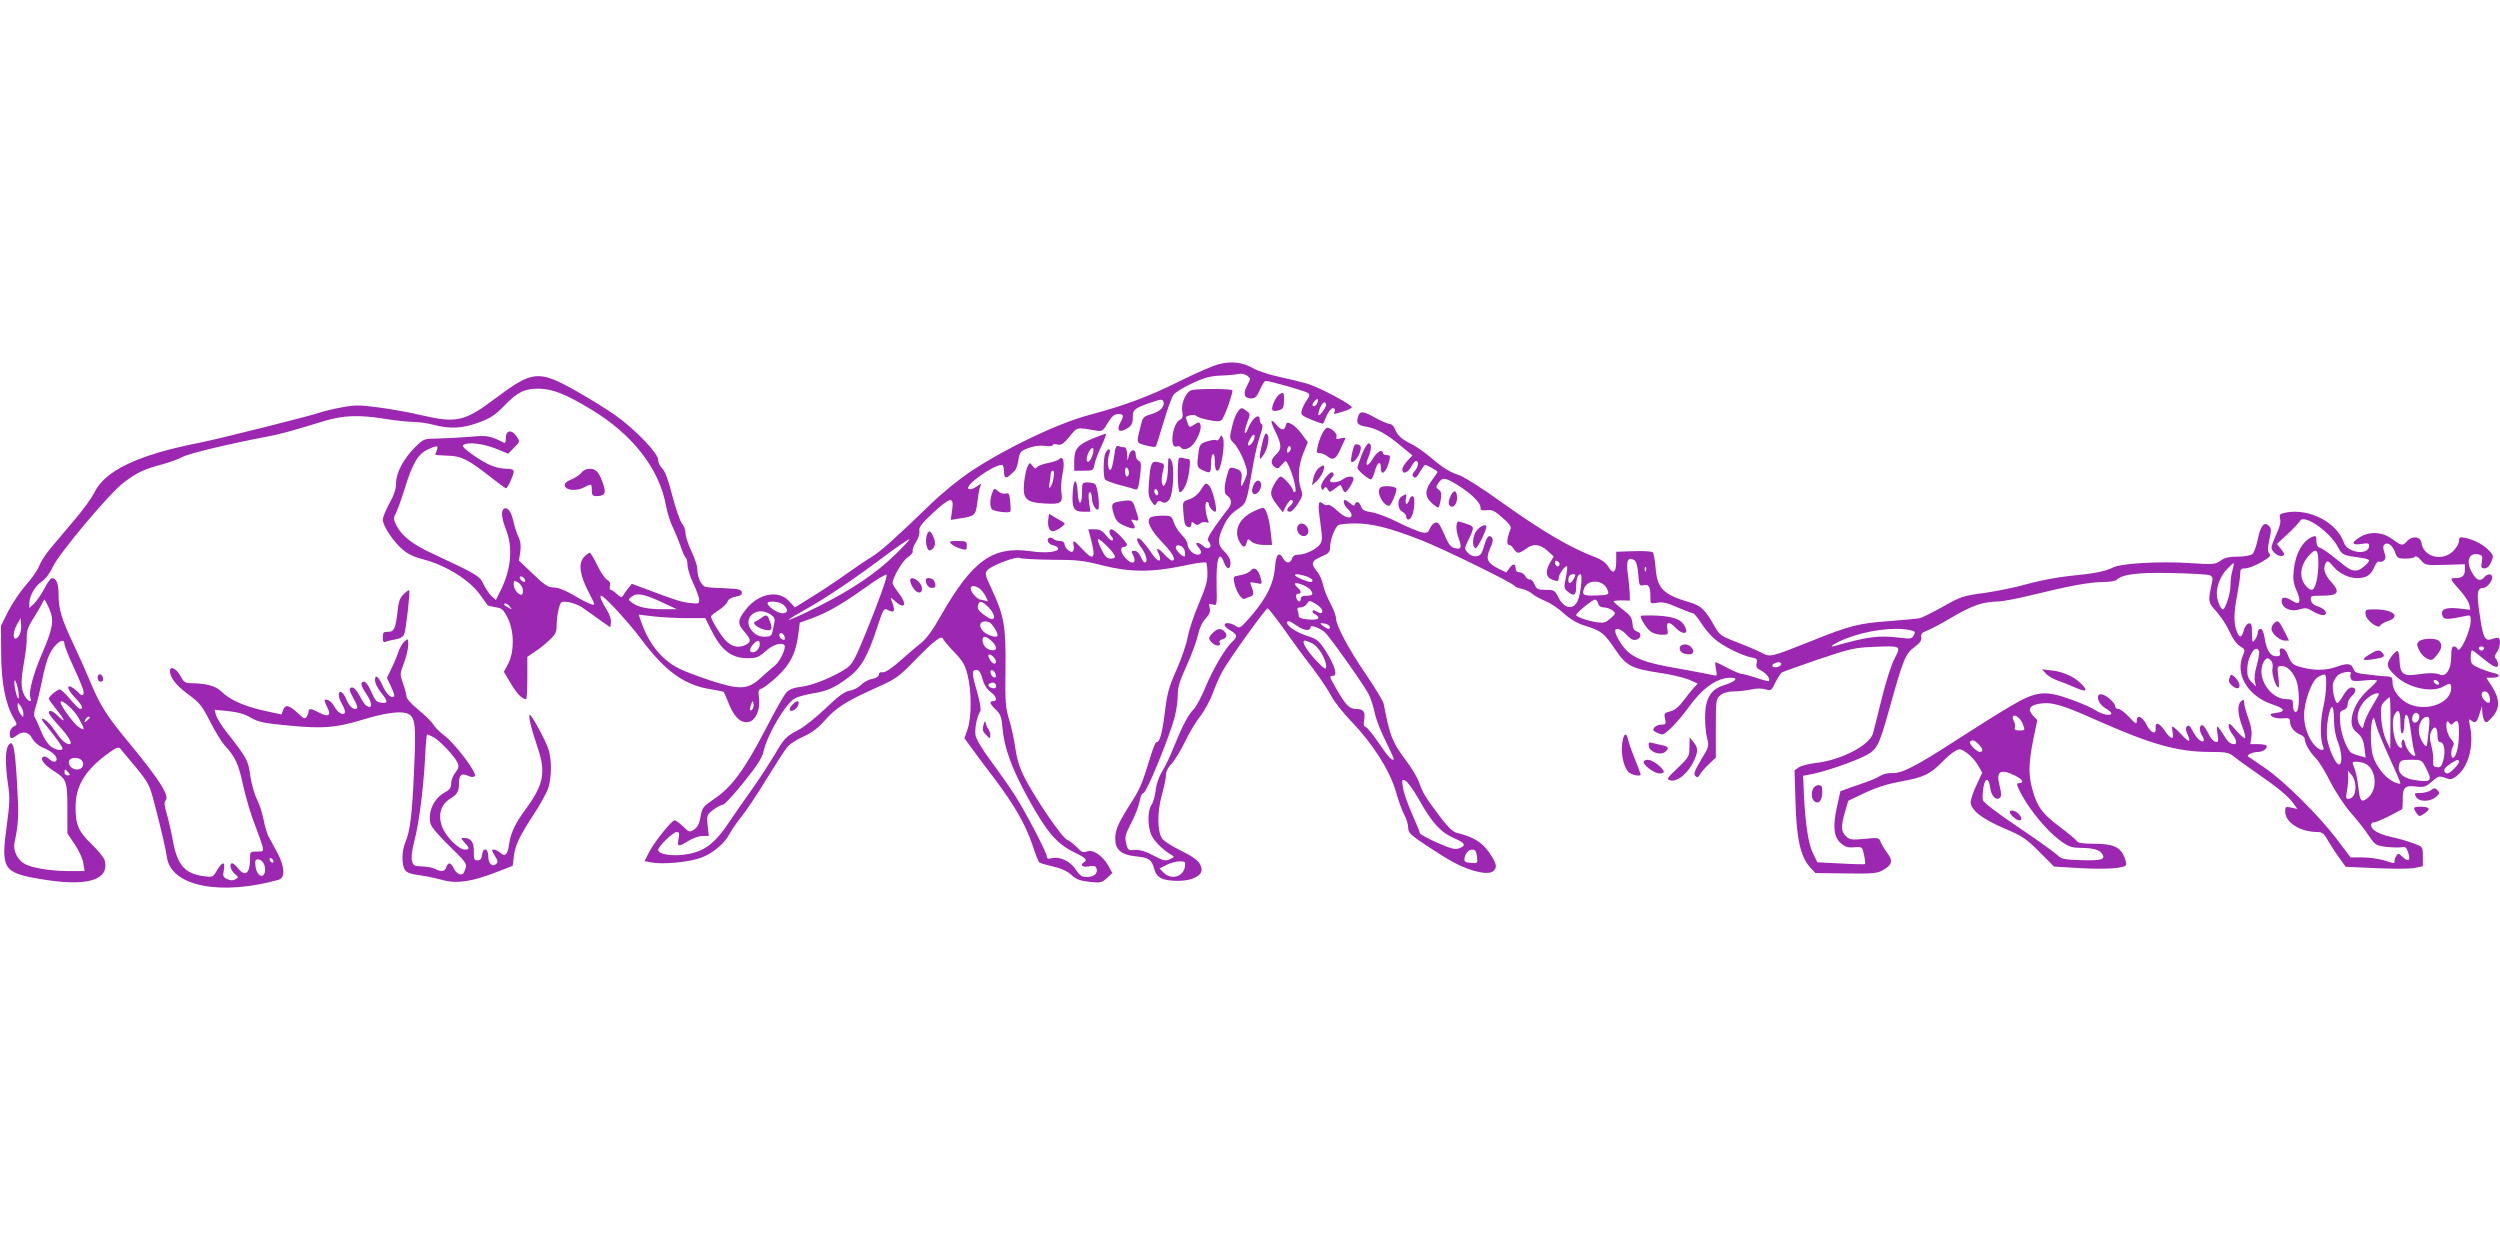 <?xml version="1.0" standalone="no"?>
<!DOCTYPE svg PUBLIC "-//W3C//DTD SVG 20010904//EN"
 "http://www.w3.org/TR/2001/REC-SVG-20010904/DTD/svg10.dtd">
<svg version="1.0" xmlns="http://www.w3.org/2000/svg"
 width="1280pt" height="640pt" viewBox="0 0 1280 640"
 preserveAspectRatio="xMidYMid meet">
<g transform="translate(0,640) scale(0.1,-0.1)"
fill="#9c27b0" stroke="none">
<path d="M6242 4536 c-29 -7 -121 -47 -205 -89 -154 -77 -284 -125 -458 -171
-162 -43 -425 -168 -609 -290 -61 -41 -149 -112 -210 -172 -165 -160 -252
-238 -295 -264 -22 -13 -83 -54 -135 -91 -52 -37 -132 -90 -178 -118 l-82 -51
-28 30 c-54 62 -157 43 -223 -40 -43 -55 -44 -73 -9 -113 35 -40 37 -53 11
-67 -39 -21 -77 -12 -110 25 -27 31 -71 105 -71 119 0 3 18 18 40 32 22 14 42
34 45 44 3 11 20 21 41 25 26 4 34 11 32 23 -3 14 -17 17 -83 20 -44 1 -90 4
-102 7 -22 5 -43 50 -43 94 0 14 -14 55 -30 89 -17 35 -30 76 -30 92 0 15 -8
38 -19 51 -10 13 -32 77 -49 142 -20 79 -37 125 -51 138 -12 11 -21 31 -21 44
0 34 -115 154 -217 227 -43 31 -137 89 -208 129 -189 105 -218 102 -409 -41
-158 -119 -199 -128 -382 -85 -58 14 -155 31 -216 39 -98 13 -121 13 -190 0
-44 -8 -91 -20 -106 -25 -42 -16 -517 -135 -612 -154 -323 -63 -494 -144 -548
-259 -12 -24 -56 -86 -99 -136 -43 -51 -98 -117 -123 -146 -25 -29 -52 -71
-59 -91 -8 -21 -38 -65 -68 -98 -29 -33 -70 -94 -91 -135 l-37 -74 1 -141 c0
-149 22 -260 64 -332 19 -32 19 -33 0 -43 -12 -6 -20 -21 -20 -35 0 -29 8 -31
36 -10 32 24 62 18 79 -16 10 -18 31 -37 53 -46 44 -18 72 -41 72 -60 0 -18
-20 -17 -41 3 -10 9 -23 13 -28 9 -18 -10 4 -40 52 -71 68 -43 72 -52 72 -195
l0 -126 39 -58 c21 -32 41 -75 43 -97 l6 -38 -80 0 c-90 0 -185 15 -225 36
-37 19 -62 68 -54 108 22 105 23 144 13 311 -11 184 -20 222 -44 189 -16 -22
-17 -99 -2 -200 10 -65 9 -99 -6 -208 -31 -225 -19 -244 168 -276 241 -42 359
-8 333 95 -4 14 -33 50 -66 82 -68 65 -84 101 -83 193 0 102 46 181 152 262
51 38 67 46 76 36 6 -7 43 -51 81 -97 66 -81 70 -90 96 -190 35 -134 56 -226
63 -272 22 -147 275 -197 573 -113 33 10 30 68 -9 140 -18 33 -38 71 -46 85
-7 15 -18 53 -24 85 -6 31 -21 78 -34 103 -13 25 -28 80 -34 121 -10 78 -16
88 -128 231 -23 30 -44 66 -48 80 l-6 25 71 -7 c48 -5 86 -16 115 -34 38 -22
67 -28 195 -40 173 -17 241 -11 376 30 110 34 190 45 226 33 45 -16 49 -49 38
-293 -10 -228 -20 -310 -45 -369 -19 -45 -19 -116 -1 -141 9 -13 32 -21 72
-26 33 -4 85 -15 117 -24 73 -21 151 -10 277 39 l85 33 6 49 c7 57 28 102 104
218 31 47 62 104 71 128 19 54 20 151 1 205 -15 45 -85 173 -94 173 -10 0 7
-73 39 -165 44 -131 32 -192 -62 -320 -51 -69 -76 -122 -83 -174 -7 -56 -20
-70 -45 -48 -18 16 -42 23 -42 12 0 -3 7 -17 16 -31 12 -18 14 -28 6 -36 -20
-20 -42 -1 -42 37 0 43 -27 49 -32 8 -2 -20 -9 -28 -23 -28 -17 0 -20 6 -19
45 1 48 -14 69 -50 70 -18 0 -18 -1 2 -23 27 -29 28 -37 2 -37 -31 0 -97 66
-116 116 -23 60 -8 114 40 144 37 22 46 38 46 78 0 44 12 55 44 41 18 -9 30
-9 37 -2 14 14 -102 167 -157 208 -22 16 -48 42 -56 56 -9 15 -43 48 -76 75
-36 29 -61 57 -61 69 -1 11 -8 41 -18 67 -16 45 -16 48 5 103 12 31 22 73 22
92 0 35 0 36 -20 18 -10 -9 -24 -34 -31 -54 -6 -20 -22 -58 -35 -84 l-23 -48
21 -44 c12 -25 19 -47 16 -50 -13 -13 -39 10 -57 50 -23 52 -41 66 -41 32 0
-13 13 -41 30 -62 37 -46 38 -57 4 -53 -28 3 -32 8 -60 71 -9 20 -23 37 -30
37 -21 0 -17 -21 11 -62 34 -50 33 -83 -1 -60 -6 4 -21 26 -33 50 -12 23 -28
42 -36 42 -21 0 -19 -14 7 -60 13 -21 20 -42 16 -46 -13 -13 -37 5 -52 39 -8
19 -19 38 -25 41 -21 14 -22 -21 -1 -57 12 -20 19 -41 15 -47 -9 -15 -38 3
-54 34 -13 24 -39 41 -48 32 -3 -2 3 -19 12 -36 22 -43 8 -54 -38 -30 -43 23
-57 25 -57 8 0 -7 -5 -20 -10 -28 -8 -12 -15 -10 -42 16 -47 44 -67 49 -78 20
l-9 -24 -88 19 c-100 22 -175 55 -218 97 -30 30 -77 43 -156 44 -30 0 -38 5
-55 37 -20 38 -54 54 -54 26 0 -34 32 -75 95 -121 58 -43 70 -58 111 -139 25
-49 58 -103 73 -120 56 -60 72 -95 96 -207 14 -62 40 -151 59 -198 18 -47 36
-97 40 -112 6 -27 5 -28 -29 -28 -34 0 -35 -1 -35 -39 0 -74 -25 -93 -62 -46
-11 14 -24 25 -29 25 -17 0 -9 -36 13 -54 20 -17 20 -19 3 -28 -11 -7 -25 -7
-42 1 -21 10 -23 15 -17 46 8 46 -8 45 -35 -1 -21 -36 -23 -36 -68 -30 -97 13
-135 56 -158 182 -8 44 -22 105 -31 137 -13 42 -14 61 -6 69 22 22 -34 109
-182 288 -117 141 -153 197 -202 315 -23 55 -62 143 -87 195 -62 131 -77 181
-77 253 0 60 -11 87 -35 87 -5 0 -23 -24 -38 -54 -16 -29 -39 -64 -53 -77
l-24 -22 0 22 c0 39 28 89 62 112 20 13 43 43 59 78 34 71 291 377 362 430 69
52 101 67 192 92 42 11 91 29 108 39 30 17 241 68 432 104 77 15 110 24 294
80 99 30 181 33 316 11 50 -8 113 -15 140 -15 28 0 75 -7 105 -15 83 -22 149
-19 232 12 59 22 84 38 128 84 70 72 104 89 177 89 71 -1 134 -25 266 -104
214 -128 353 -305 387 -496 7 -36 22 -85 35 -110 12 -25 30 -69 40 -97 9 -29
21 -55 26 -58 5 -4 9 -21 9 -38 0 -18 14 -61 30 -95 17 -35 30 -73 30 -84 0
-19 -4 -20 -48 -15 -47 5 -70 13 -227 72 l-70 26 -18 -22 c-10 -12 -22 -29
-26 -37 -7 -13 -12 -12 -32 6 -12 12 -27 22 -32 22 -5 0 -7 9 -4 20 3 14 -1
24 -14 31 -11 6 -34 39 -51 75 -17 35 -34 64 -39 64 -4 0 -18 -10 -29 -22 -30
-32 -22 -92 24 -180 34 -66 35 -69 14 -62 -13 3 -53 24 -90 46 -44 26 -80 40
-102 40 -29 0 -46 11 -107 69 l-72 69 7 45 c4 32 1 55 -9 75 -8 16 -20 51 -26
79 -11 51 -30 78 -49 66 -16 -10 -12 -49 11 -107 36 -91 26 -206 -28 -311
l-24 -49 -23 21 c-13 12 -31 40 -41 61 -19 41 -34 50 -255 153 -106 48 -162
92 -190 146 -16 32 -16 40 -4 61 7 14 28 70 45 125 41 134 70 182 122 205 46
21 53 20 43 -7 -4 -10 -7 -19 -7 -21 1 -2 29 -4 63 -5 71 -2 103 -18 223 -112
38 -30 72 -55 76 -55 8 0 39 68 39 85 0 10 -11 15 -33 15 -54 0 -98 18 -170
67 -46 32 -64 49 -55 55 25 16 99 7 164 -18 l66 -27 30 31 c30 30 31 31 14 56
-24 38 -56 35 -56 -5 0 -17 -3 -29 -7 -27 -73 37 -89 40 -173 32 -47 -4 -120
-8 -163 -9 -77 -1 -77 -1 -121 -44 -59 -58 -99 -133 -98 -185 0 -28 -10 -60
-34 -103 -19 -34 -34 -71 -34 -84 0 -31 54 -113 102 -153 26 -23 61 -39 105
-50 116 -30 239 -106 293 -184 19 -26 35 -49 37 -51 1 -2 20 -7 40 -10 33 -5
41 -12 63 -56 33 -68 34 -171 2 -233 l-22 -42 36 -60 c30 -52 58 -80 78 -80 3
0 6 49 6 109 l0 108 38 26 c21 13 55 40 75 60 32 29 37 41 37 78 0 24 5 61 11
83 10 38 11 38 51 33 21 -3 56 -17 76 -32 20 -14 60 -42 87 -62 l50 -35 3 25
c2 14 -7 43 -21 64 -28 45 -39 73 -29 73 15 0 140 -136 203 -220 124 -167 223
-238 358 -259 35 -6 65 -12 66 -13 2 -2 14 -30 27 -62 28 -70 64 -102 103 -92
35 9 59 65 51 123 -5 36 -3 43 15 48 10 4 46 31 78 61 67 62 96 120 108 214
l8 62 61 22 c81 30 150 69 278 160 58 42 106 70 106 63 0 -21 -42 -139 -109
-302 -50 -123 -66 -154 -93 -174 -60 -42 -174 -90 -234 -97 -42 -5 -64 -14
-78 -30 -12 -12 -60 -98 -108 -191 -108 -206 -171 -292 -258 -351 -61 -42 -65
-47 -73 -93 -6 -36 -15 -54 -33 -66 -24 -15 -26 -15 -57 16 -18 17 -37 31 -43
31 -15 0 -103 -110 -130 -162 l-24 -47 36 -7 c60 -11 195 2 255 25 61 23 119
73 146 124 9 18 35 55 58 84 23 28 82 116 130 195 48 78 97 154 109 167 12 13
48 36 82 51 42 19 74 44 105 79 56 65 110 100 257 166 110 49 122 58 202 140
103 106 142 135 148 114 3 -7 29 -38 58 -68 43 -45 55 -64 68 -117 21 -82 21
-217 0 -277 l-16 -47 38 -52 c21 -29 73 -99 116 -155 103 -137 160 -237 194
-339 15 -47 31 -87 36 -90 5 -4 37 -13 71 -21 41 -9 72 -24 92 -42 24 -23 43
-30 92 -36 58 -6 64 -5 90 19 l28 26 -19 35 c-29 53 -79 87 -109 76 -21 -8
-29 -5 -53 21 -16 16 -39 34 -51 39 -26 10 -166 216 -219 321 -23 45 -38 94
-45 145 -6 43 -20 110 -32 148 -19 62 -21 91 -19 258 3 218 -7 274 -68 405
-37 79 -39 86 -24 103 22 25 150 73 166 62 7 -4 81 -8 163 -9 131 0 164 -4
260 -29 139 -35 251 -36 413 -2 62 14 115 21 118 16 3 -5 6 -30 6 -57 1 -36
-10 -73 -44 -153 -25 -58 -50 -134 -57 -170 -6 -36 -32 -112 -57 -168 -39 -87
-48 -120 -60 -218 -14 -111 -26 -153 -43 -153 -5 0 -18 -33 -30 -72 -45 -146
-52 -164 -106 -248 -62 -99 -75 -129 -75 -174 0 -56 30 -82 101 -90 73 -7 85
-16 99 -66 12 -45 44 -60 124 -60 69 0 122 27 118 60 -4 35 -26 55 -108 96
-40 19 -80 45 -90 56 -29 31 -31 137 -5 229 12 42 21 88 21 103 0 16 11 38 27
54 15 15 46 65 69 112 22 47 59 108 81 135 21 28 49 79 62 115 13 36 36 88 51
115 38 67 220 320 230 320 5 0 42 -48 84 -106 41 -59 107 -149 147 -200 39
-52 82 -116 96 -144 14 -27 60 -86 103 -130 107 -111 194 -247 226 -355 13
-47 33 -102 44 -122 11 -20 20 -50 20 -66 0 -26 12 -37 98 -94 114 -76 167
-104 231 -124 57 -17 93 -18 109 -2 19 19 14 38 -24 94 -36 52 -82 80 -166
100 -18 4 -45 30 -81 77 -81 108 -93 128 -110 178 -9 26 -39 77 -68 115 -71
95 -82 122 -115 292 -3 13 -43 80 -91 150 -90 132 -153 251 -153 288 0 12 -13
46 -29 76 -16 30 -33 72 -37 94 -4 21 -17 52 -30 67 -34 41 -30 55 21 77 39
17 45 23 45 50 0 35 25 101 43 112 7 4 45 8 86 8 86 0 174 -22 336 -85 111
-43 470 -219 480 -235 3 -5 20 -12 38 -15 17 -4 41 -15 52 -25 11 -10 40 -26
65 -36 25 -10 68 -38 96 -64 36 -32 70 -52 110 -64 83 -26 97 -37 153 -120 59
-87 83 -99 235 -122 55 -8 120 -24 144 -34 l44 -20 -20 -22 c-12 -13 -36 -43
-54 -67 -22 -30 -44 -48 -66 -53 -31 -8 -33 -11 -27 -38 6 -27 4 -30 -18 -30
-13 0 -30 -6 -36 -14 -10 -12 -8 -17 8 -25 11 -6 26 -11 33 -11 17 0 82 68
131 135 74 103 147 155 219 155 43 0 24 -20 -40 -40 -65 -21 -92 -69 -92 -165
0 -38 5 -87 11 -108 10 -36 8 -43 -32 -108 -33 -56 -39 -73 -29 -82 9 -9 15
-8 24 8 6 11 27 35 46 53 l35 33 0 150 c0 146 1 151 24 170 15 12 39 19 70 19
25 0 64 5 87 10 25 6 54 6 72 1 30 -9 32 -7 52 35 12 24 27 47 33 51 7 4 91
34 187 67 161 54 184 60 282 64 143 6 143 6 108 -60 -16 -30 -44 -117 -65
-203 -20 -82 -41 -164 -46 -182 -19 -60 -164 -135 -290 -149 -35 -4 -75 -14
-88 -22 l-23 -16 5 -165 c5 -186 26 -278 75 -332 l27 -29 155 -2 c131 -2 160
0 187 15 50 27 57 48 27 88 -14 19 -30 45 -35 58 -9 23 -12 23 -83 16 -67 -6
-76 -5 -95 14 -25 25 -26 47 -5 123 l17 58 86 41 c60 28 117 46 189 59 111 20
146 37 207 100 22 23 52 48 66 55 23 13 29 11 61 -11 19 -14 44 -42 56 -63
l21 -37 -29 -63 c-17 -35 -30 -74 -30 -88 0 -40 57 -85 171 -134 93 -39 112
-52 180 -120 l76 -76 135 -8 c132 -7 223 -1 233 16 3 4 -1 24 -9 43 -21 50
-59 66 -155 66 -57 0 -82 4 -88 14 -4 7 -45 41 -90 75 -88 66 -115 103 -139
196 -19 70 -17 131 6 247 l21 101 -22 23 c-28 30 -19 51 26 60 66 12 118 -2
294 -81 289 -128 420 -165 591 -165 78 0 92 -3 117 -23 15 -13 66 -49 113 -82
112 -77 166 -122 192 -158 l21 -29 -32 7 c-28 6 -31 5 -31 -19 0 -57 75 -105
165 -106 25 0 34 -8 54 -43 13 -23 39 -63 57 -88 l34 -47 156 -7 c86 -4 174
-4 197 1 l42 9 0 50 c0 49 0 49 -45 66 -25 10 -76 25 -114 33 -70 16 -106 37
-106 63 0 7 7 13 16 13 13 0 65 24 143 67 2 1 3 21 3 44 -1 67 10 79 66 72 44
-5 52 -2 84 26 32 28 37 29 66 19 27 -11 35 -10 59 8 61 46 91 154 69 258 -7
36 -6 38 8 26 20 -16 28 -9 42 38 l12 37 1 -30 c1 -16 6 -37 11 -45 9 -13 15
-10 40 18 40 44 40 92 0 155 l-30 47 30 0 c40 0 46 16 9 24 -17 3 -51 15 -75
25 -40 18 -44 23 -44 55 0 20 3 36 7 36 4 0 27 -17 52 -38 58 -48 81 -58 81
-34 0 10 -5 23 -11 29 -8 8 -7 17 5 34 16 23 21 60 10 72 -3 3 -18 1 -32 -4
-39 -15 -49 3 -66 125 -17 110 -13 136 19 136 17 0 45 33 45 53 0 21 -23 22
-40 2 -19 -23 -39 -18 -60 18 -36 58 -22 108 27 99 22 -4 25 -8 20 -38 -5 -29
-3 -34 14 -34 13 0 25 11 34 33 13 30 12 34 -12 59 -29 30 -76 55 -122 64 -27
6 -31 4 -31 -16 0 -12 -13 -35 -29 -51 -56 -56 -153 -31 -163 41 -4 33 -46 39
-73 10 -24 -26 -27 -26 -77 10 -50 37 -115 41 -165 10 -46 -28 -43 -43 7 -35
32 5 40 4 40 -9 0 -51 -111 -38 -129 15 -36 104 -176 177 -296 155 -33 -7 -36
-10 -31 -32 5 -17 -2 -43 -19 -79 -14 -30 -25 -60 -25 -68 0 -21 37 -50 55
-43 15 5 14 9 -5 33 l-22 28 55 51 c29 27 58 58 63 67 21 37 153 -55 195 -135
20 -39 27 -42 112 -53 26 -3 47 -10 47 -14 0 -12 -43 -49 -60 -51 -30 -4 -39
1 -105 55 -37 30 -75 57 -86 60 -13 4 -19 15 -19 35 0 24 -3 28 -17 23 -51
-18 -90 -85 -99 -171 -5 -47 -2 -68 15 -107 25 -57 16 -77 -23 -51 -36 23 -58
21 -54 -6 5 -34 50 -52 92 -38 29 9 39 8 68 -10 40 -24 71 -26 66 -4 -2 9 -19
22 -38 28 -24 8 -36 18 -38 34 -3 21 0 22 56 22 84 0 96 17 48 70 -36 40 -44
72 -27 99 8 12 15 8 37 -19 32 -37 79 -60 124 -60 44 0 70 16 86 56 8 19 19
32 25 29 5 -4 16 -2 24 5 10 9 11 18 3 41 -7 20 -7 34 -1 40 16 16 42 -1 55
-37 11 -31 15 -34 54 -34 24 0 46 4 49 10 3 5 17 -2 30 -18 23 -26 25 -27 124
-24 l101 3 0 -30 c0 -29 -14 -41 -51 -41 -27 0 -25 -6 25 -61 24 -27 46 -60
49 -75 l5 -26 -62 7 c-68 7 -93 -6 -80 -40 7 -18 28 -18 112 0 30 7 32 6 32
-22 0 -54 -57 -176 -68 -145 -2 7 -10 12 -18 12 -10 0 -14 -14 -14 -55 0 -62
-27 -103 -58 -89 -21 10 -63 9 -122 0 -63 -10 -83 6 -84 69 -1 27 -5 50 -11
52 -5 1 -20 -13 -33 -31 -26 -39 -23 -53 25 -98 63 -60 184 -87 243 -53 34 20
40 19 40 -8 0 -75 -121 -122 -213 -83 -46 19 -87 70 -87 109 0 28 -4 32 -27
34 -16 0 -59 4 -96 9 -59 6 -70 10 -78 30 -10 28 -30 30 -89 9 -52 -18 -109
-19 -174 -2 -49 13 -54 17 -75 70 -12 32 -46 38 -38 7 4 -16 0 -20 -19 -20
-30 0 -50 32 -59 93 -5 30 -12 47 -21 47 -8 0 -14 -8 -14 -18 0 -10 -7 -27
-15 -38 -13 -17 -14 -15 -15 34 0 45 -3 53 -17 50 -9 -2 -21 -18 -25 -36 -11
-40 -23 -41 -37 -1 -15 43 -14 92 4 186 8 43 15 90 15 106 0 23 4 27 26 27 15
0 51 14 81 31 44 26 52 33 42 45 -9 11 -9 27 0 71 11 48 11 57 -3 71 -24 24
-43 -1 -57 -73 -7 -33 -19 -66 -27 -72 -9 -7 -42 -13 -75 -13 -44 0 -66 -5
-88 -21 -28 -19 -36 -20 -157 -12 -149 10 -351 -1 -392 -22 -39 -20 -98 -32
-225 -44 -61 -6 -157 -25 -215 -41 -58 -17 -157 -37 -220 -46 -108 -14 -120
-18 -210 -69 -52 -29 -106 -56 -120 -60 -14 -3 -83 -9 -155 -15 -156 -11 -202
-22 -393 -99 -222 -88 -216 -87 -265 -62 -23 12 -80 36 -127 54 -78 30 -87 37
-110 78 -49 87 -70 108 -129 125 -134 39 -166 71 -174 173 -3 41 -10 78 -15
83 -5 5 -49 8 -98 6 l-89 -3 0 -49 c0 -58 -16 -69 -41 -27 -11 19 -34 36 -63
47 -130 48 -277 135 -495 291 -87 63 -179 121 -205 130 -51 17 -82 36 -156 99
-27 23 -70 52 -95 64 -48 24 -65 41 -80 78 -5 12 -17 22 -26 22 -10 0 -41 14
-71 30 -60 34 -78 37 -87 14 -15 -38 -7 -51 35 -58 56 -9 106 -36 179 -97 l62
-51 -26 -27 c-14 -15 -26 -35 -26 -44 0 -28 28 -19 45 13 9 17 20 30 25 30 16
0 12 -32 -7 -52 -12 -14 -14 -21 -5 -30 8 -8 17 -1 32 26 12 20 24 36 26 36
10 0 64 -31 64 -36 0 -3 -11 -20 -25 -38 -40 -53 -42 -86 -6 -120 17 -16 33
-27 36 -24 3 3 9 22 12 42 4 28 2 40 -11 49 -15 11 -15 14 -1 35 21 29 33 28
96 -10 69 -43 119 -91 119 -115 0 -16 6 -18 33 -15 27 3 41 -4 80 -39 34 -29
46 -46 41 -58 -18 -43 -22 -81 -8 -81 7 0 18 -9 24 -20 6 -11 17 -20 24 -20 7
0 25 9 39 20 35 28 71 25 109 -9 l33 -30 -17 -29 c-28 -47 -24 -78 12 -91 26
-9 30 -8 30 8 0 20 35 69 43 61 3 -3 0 -29 -6 -59 -11 -50 -10 -54 12 -72 29
-24 41 -17 41 26 0 40 8 65 22 65 12 0 1 -102 -14 -136 -23 -49 -69 -41 -99
17 -18 37 -22 39 -65 39 -40 0 -46 3 -57 28 -7 16 -17 27 -24 25 -6 -2 -17 5
-23 16 -6 12 -20 21 -30 21 -13 0 -20 7 -20 20 0 26 -15 26 -33 -1 l-15 -20
-41 20 c-57 30 -65 49 -42 102 15 32 17 47 9 57 -15 17 -26 5 -41 -49 -10 -35
-18 -45 -38 -47 -15 -2 -32 5 -44 18 -18 20 -18 21 2 63 33 68 33 71 -6 84
-20 7 -39 13 -42 13 -16 0 -16 -45 -1 -85 18 -50 14 -60 -21 -51 -18 4 -31 21
-47 58 -12 29 -27 58 -32 65 -13 16 -33 7 -47 -23 -10 -22 -15 -25 -44 -19
-17 4 -71 27 -120 51 -48 25 -108 47 -133 51 -36 5 -48 11 -55 29 -9 26 -25
31 -32 12 -3 -10 -9 -8 -24 5 -11 9 -23 17 -26 17 -14 0 -6 -28 13 -45 11 -10
20 -24 20 -32 0 -24 -37 -13 -74 23 -20 19 -41 32 -47 29 -5 -4 -17 -1 -25 6
-25 21 -28 2 -14 -96 12 -90 11 -97 -6 -117 -23 -25 -74 -48 -108 -48 -16 0
-27 -7 -31 -20 -3 -11 -13 -20 -20 -20 -8 0 -19 9 -25 20 -21 39 -37 23 -42
-44 -7 -84 -41 -153 -117 -244 -60 -69 -63 -72 -84 -57 -25 17 -57 20 -57 5 0
-6 13 -19 30 -28 35 -20 37 -32 10 -57 -36 -32 -100 -142 -137 -231 -20 -49
-47 -100 -60 -114 -30 -29 -61 -90 -104 -197 -17 -43 -43 -98 -59 -123 -17
-28 -30 -65 -33 -98 -4 -29 -13 -62 -22 -74 -19 -28 -20 -107 -1 -151 12 -30
59 -78 102 -103 18 -11 18 -12 -6 -23 -22 -11 -34 -8 -85 19 -41 22 -70 30
-95 28 -33 -3 -36 -1 -44 34 -8 32 -5 45 26 105 20 37 39 87 43 111 4 24 12
42 20 42 15 0 134 291 159 387 9 34 16 85 16 113 0 42 10 74 46 153 25 55 51
125 57 155 8 35 22 66 39 84 21 23 26 36 22 55 -6 22 -4 24 15 18 22 -7 22 -5
20 97 -3 138 13 185 38 118 14 -38 33 -39 33 -2 0 18 -11 38 -30 57 -37 35
-38 63 -5 132 16 36 38 63 69 84 50 35 46 25 82 229 9 52 25 120 36 150 12 34
15 56 8 58 -5 2 -10 12 -10 23 0 38 -39 9 -60 -45 -6 -16 -13 -26 -16 -23 -4
3 2 26 11 52 17 44 17 46 -1 60 -10 8 -22 15 -25 15 -16 1 -39 -41 -51 -95
-14 -60 -14 -61 11 -86 14 -14 36 -53 49 -86 21 -56 21 -62 7 -96 -19 -46 -25
-47 -19 -4 6 38 -2 52 -37 60 -23 6 -26 3 -37 -38 -15 -55 -15 -92 -2 -100 27
-17 30 -44 7 -72 -13 -15 -43 -56 -67 -90 -36 -53 -41 -65 -30 -78 21 -25 -4
-44 -28 -22 -26 24 -50 23 -29 -1 22 -24 21 -42 -1 -42 -23 0 -52 30 -52 54 0
10 -13 31 -29 47 -16 16 -35 45 -41 64 -11 33 -14 35 -58 35 -26 0 -53 -4 -61
-9 -24 -16 -2 -63 60 -128 54 -56 74 -93 49 -93 -5 0 -22 14 -37 30 -30 34
-49 40 -33 11 5 -11 10 -24 10 -30 0 -23 -21 -9 -51 37 -18 26 -40 52 -48 59
-27 20 -25 -5 3 -42 25 -33 35 -75 17 -75 -5 0 -14 14 -21 30 -8 19 -20 30
-32 30 -15 0 -17 -3 -8 -19 23 -45 -2 -57 -38 -18 -25 27 -29 57 -7 57 8 0 15
5 15 11 0 14 -65 79 -79 79 -15 0 -14 -23 1 -38 6 -6 8 -15 4 -19 -4 -4 -18 7
-32 25 -20 25 -33 32 -59 32 l-33 0 14 -52 c26 -100 14 -113 -46 -48 -43 46
-49 49 -43 16 3 -13 0 -26 -5 -30 -13 -8 -42 20 -42 40 0 8 -10 14 -23 14 -13
0 -28 5 -34 11 -6 6 -16 8 -22 5 -16 -10 -2 -34 22 -38 11 -2 22 -8 24 -15 7
-19 -63 -27 -142 -15 -193 27 -297 -49 -457 -329 -42 -75 -76 -121 -103 -142
-22 -17 -71 -59 -108 -92 -43 -38 -75 -59 -88 -57 -12 2 -19 -2 -19 -12 0 -9
-13 -18 -34 -22 -19 -3 -44 -17 -57 -30 -12 -13 -38 -27 -58 -30 -27 -5 -59
-28 -124 -91 -49 -46 -109 -94 -135 -108 -69 -36 -76 -44 -127 -131 -26 -43
-77 -122 -114 -174 -37 -52 -91 -129 -119 -171 -61 -92 -110 -135 -176 -154
-79 -24 -186 -15 -186 14 0 17 76 91 94 91 14 0 16 -6 10 -35 -7 -42 -2 -43
51 -10 22 13 54 25 72 25 l32 0 -6 54 c-5 51 -4 54 29 80 19 14 41 26 49 26 8
0 56 51 106 114 71 88 95 125 103 161 20 87 114 246 161 270 14 8 53 18 86 24
77 12 115 29 185 81 67 50 100 108 149 257 29 89 35 101 50 92 40 -21 45 -10
24 46 -8 19 -6 18 17 -2 52 -48 65 -17 18 42 -16 21 -30 43 -30 49 0 29 52
117 78 133 16 10 27 24 25 30 -3 7 5 29 17 48 13 20 20 45 17 58 -3 17 11 36
69 90 91 84 109 87 99 16 l-7 -51 48 8 c73 10 80 17 87 76 4 29 9 64 13 78 l8
25 -28 -19 c-18 -11 -32 -14 -38 -8 -18 18 128 122 172 122 5 0 10 -13 10 -28
0 -35 8 -45 26 -29 7 7 20 17 27 24 8 6 18 32 21 57 7 42 10 46 51 62 29 10
59 15 85 11 22 -3 40 -1 40 4 0 5 11 7 24 3 19 -5 31 3 62 41 42 50 32 48 139
30 27 -5 33 -1 57 40 21 34 33 45 53 45 29 0 31 -7 10 -46 -18 -35 -6 -50 26
-33 32 16 39 28 39 66 0 36 10 44 96 73 46 16 56 17 60 5 10 -25 -15 -52 -60
-65 -40 -11 -45 -16 -54 -54 -25 -98 -26 -92 23 -106 25 -7 48 -10 52 -7 3 3
21 59 40 124 19 65 42 128 51 141 9 13 53 40 97 60 62 29 94 37 145 39 36 1
76 5 90 8 15 4 33 0 45 -8 19 -15 19 -15 1 -50 -23 -42 -16 -67 19 -67 21 0
30 8 46 45 11 25 24 45 29 45 20 0 206 -53 217 -62 10 -8 9 -16 -6 -37 -11
-15 -22 -38 -26 -52 -6 -23 -1 -27 50 -48 31 -13 58 -22 59 -20 2 2 11 21 19
42 9 20 23 37 31 37 10 0 13 -6 10 -15 -7 -18 -9 -18 42 -2 23 6 43 16 45 21
5 12 -162 101 -226 121 -27 8 -92 24 -143 35 -51 11 -111 30 -135 44 -54 31
-109 38 -175 22z m502 -200 c-6 -16 -24 -23 -24 -8 0 10 22 33 27 28 2 -2 1
-11 -3 -20z m46 -8 c-1 -17 -39 -67 -40 -51 0 21 19 63 30 63 5 0 10 -6 10
-12z m-372 -183 c-10 -21 -28 -35 -28 -20 0 15 24 54 31 49 5 -2 3 -16 -3 -29z
m-1835 -585 c-98 -96 -224 -180 -393 -265 -160 -80 -203 -92 -79 -23 116 65
255 158 415 278 65 49 124 89 129 89 6 0 -27 -35 -72 -79z m1089 40 c44 -47
47 -60 14 -60 -18 0 -29 11 -48 50 -14 28 -20 50 -15 50 6 0 27 -18 49 -40z
m393 -18 c3 -14 4 -27 1 -30 -8 -8 -46 29 -46 44 0 23 39 11 45 -14z m5805
-64 c0 -75 -16 -138 -34 -138 -7 0 -20 8 -28 18 -37 41 -33 102 9 152 40 48
53 40 53 -32z m-3501 13 c9 -6 16 -33 19 -71 4 -58 6 -61 27 -56 27 7 35 -8
35 -61 0 -35 0 -35 35 -29 27 5 51 0 104 -24 38 -16 74 -30 79 -30 6 0 24 -22
42 -50 17 -27 48 -64 68 -81 40 -36 141 -86 189 -95 28 -5 32 -9 27 -29 -5
-19 0 -27 24 -39 27 -14 48 -43 38 -53 -2 -2 -31 5 -65 17 -33 11 -67 20 -75
20 -8 0 -40 14 -71 30 -31 17 -59 30 -61 30 -3 0 -2 -16 2 -37 6 -34 6 -36
-17 -29 -13 3 -87 17 -164 31 -159 27 -214 45 -262 81 -31 23 -73 89 -73 114
0 20 32 9 59 -21 22 -23 34 -29 50 -24 26 8 27 35 2 42 -14 4 -21 15 -23 41
-2 29 -11 42 -48 70 -25 19 -46 38 -48 42 -1 4 17 6 40 6 l43 -1 -1 40 c-1 22
-5 63 -9 92 -11 73 0 95 34 74z m-384 -19 c0 -18 -20 -15 -23 4 -3 10 1 15 10
12 7 -3 13 -10 13 -16z m3445 -33 c-6 -18 -10 -53 -10 -76 0 -43 -26 -123 -39
-123 -12 0 -31 49 -31 79 0 45 20 93 53 128 17 18 32 31 34 30 1 -2 -2 -19 -7
-38z m-3003 -1 c-3 -8 -6 -5 -6 6 -1 11 2 17 5 13 3 -3 4 -12 1 -19z m2886
-23 c15 -6 18 -14 12 -39 -21 -96 -20 -101 24 -148 22 -25 52 -70 66 -102 15
-34 36 -63 53 -74 27 -16 28 -19 16 -47 -42 -98 25 -210 152 -252 63 -21 69
-36 18 -43 -32 -4 -35 -7 -21 -18 8 -7 32 -12 54 -10 33 3 38 0 38 -18 0 -26
22 -53 52 -65 13 -5 23 -15 23 -22 0 -23 28 -71 56 -98 14 -13 48 -67 74 -119
27 -54 73 -123 105 -160 32 -36 73 -88 92 -117 33 -49 38 -52 89 -59 30 -3 65
-4 79 -2 20 4 26 0 34 -25 15 -41 3 -53 -26 -26 -20 20 -25 21 -33 9 -5 -8
-10 -21 -10 -27 0 -16 5 -16 -54 2 -27 8 -77 15 -110 15 l-61 0 -70 93 c-93
122 -271 299 -370 366 -44 30 -82 56 -85 58 -9 8 25 23 51 23 27 0 54 22 42
33 -3 4 -23 7 -44 7 l-37 0 5 39 c4 26 -2 57 -16 95 -11 31 -21 66 -21 78 0
17 -2 18 -15 8 -21 -17 -19 -65 5 -129 12 -29 18 -56 15 -60 -4 -3 -24 14 -46
39 -30 35 -38 41 -38 25 -1 -11 8 -31 19 -45 22 -29 26 -50 8 -50 -20 0 -32
12 -57 53 -12 20 -25 37 -28 37 -3 0 -3 -18 1 -41 6 -35 4 -40 -11 -37 -10 2
-26 20 -35 40 -10 20 -22 39 -28 43 -18 11 -23 -24 -6 -50 9 -13 12 -26 7 -30
-12 -7 -37 18 -57 57 -11 22 -19 27 -27 19 -7 -7 -7 -18 1 -36 22 -48 12 -50
-28 -7 -21 23 -42 42 -46 42 -4 0 -4 -14 0 -31 8 -40 -11 -35 -42 12 -27 39
-48 45 -45 12 4 -38 -25 -27 -47 17 -22 43 -50 54 -50 18 0 -18 -5 -16 -38 20
-22 23 -46 42 -55 42 -10 0 -17 6 -17 13 0 16 -37 51 -62 60 -42 15 -32 -44
13 -70 16 -9 29 -21 29 -25 0 -16 -46 -7 -80 15 -19 13 -77 38 -127 56 -134
48 -177 43 -308 -34 -55 -32 -176 -108 -270 -169 -213 -138 -288 -177 -336
-174 -20 1 -47 -5 -60 -13 -13 -9 -45 -23 -71 -32 -27 -10 -68 -24 -92 -32
l-43 -16 -18 -81 c-22 -101 -16 -155 21 -186 20 -18 36 -23 68 -20 41 3 41 2
50 -40 5 -23 7 -44 5 -46 -2 -2 -58 -1 -124 3 l-120 6 -22 45 c-24 48 -39 145
-47 302 l-4 96 36 7 c57 9 186 52 262 86 81 37 87 48 145 255 69 247 81 277
126 310 29 22 39 35 36 51 -3 17 3 24 27 33 17 6 76 37 131 70 102 60 158 79
231 80 22 0 103 15 180 34 190 47 296 66 363 66 31 0 62 5 68 11 29 29 108 39
283 35 96 -2 183 -7 193 -11z m-4624 -6 c17 -6 31 -15 31 -20 0 -13 -15 -11
-55 5 -58 24 -38 36 24 15z m1371 -8 c-15 -29 -30 -35 -30 -13 0 22 8 32 27
32 10 0 11 -5 3 -19z m-5372 -10 c3 -8 -1 -12 -9 -9 -7 2 -15 10 -17 17 -3 8
1 12 9 9 7 -2 15 -10 17 -17z m-13 -41 c3 -11 3 -25 0 -31 -11 -16 -45 20 -45
48 0 20 3 22 19 13 11 -5 22 -19 26 -30z m5553 -5 c14 -30 11 -32 -60 -34 -62
-2 -70 3 -57 37 18 47 95 45 117 -3z m-1520 -3 c19 -24 15 -32 -18 -32 -20 0
-30 -5 -30 -15 0 -22 -17 -18 -23 5 -3 13 0 20 9 20 18 0 18 14 -1 30 -8 7
-15 16 -15 21 0 12 63 -11 78 -29z m-1697 8 c10 -6 26 -25 35 -42 15 -29 15
-30 -1 -24 -9 3 -21 6 -26 6 -14 0 -49 39 -49 55 0 18 14 19 41 5z m-1619 -75
l73 -34 -70 0 c-76 -1 -130 10 -160 34 -20 15 -20 15 0 31 26 20 64 13 157
-31z m-3140 -31 c26 -60 20 -99 -37 -231 -46 -107 -70 -199 -59 -226 11 -29
-15 -18 -31 13 -19 36 -19 76 -1 176 8 44 14 98 13 120 -1 32 6 54 32 95 19
30 39 64 45 76 6 13 12 23 14 23 2 0 12 -21 24 -46z m6518 -10 c0 -17 -5 -17
-31 -4 -13 8 -19 7 -19 0 0 -6 7 -13 15 -16 8 -4 15 -11 15 -18 0 -7 -17 -10
-50 -8 -33 3 -50 8 -50 17 0 7 -3 20 -6 29 -4 12 0 16 15 16 11 0 26 8 33 19
11 18 12 18 45 -1 18 -11 33 -26 33 -34z m1413 36 c3 -13 14 -20 29 -20 13 0
33 -7 44 -15 18 -15 18 -16 -10 -41 -25 -22 -35 -25 -70 -20 -51 8 -106 28
-106 37 0 11 83 79 96 79 7 0 14 -9 17 -20z m-4171 -7 c25 -23 23 -43 -6 -43
-24 0 -76 34 -76 51 0 15 62 10 82 -8z m1049 -12 c29 -30 38 -61 17 -61 -6 0
-26 11 -44 25 -23 18 -31 30 -27 45 7 27 19 25 54 -9z m-2450 2 c13 -15 12
-15 -8 -4 -24 12 -29 21 -14 21 5 0 15 -7 22 -17z m1334 -39 c18 -12 24 -22
20 -40 -3 -13 -7 -35 -10 -49 -5 -21 -11 -25 -41 -25 -24 0 -43 8 -59 25 -63
62 14 139 90 89z m-427 -19 l93 0 30 -60 c53 -106 104 -145 188 -145 44 0 56
5 91 36 36 33 80 47 96 31 11 -11 -21 -82 -46 -102 -14 -11 -46 -40 -73 -64
-67 -62 -106 -65 -257 -16 -63 21 -137 48 -163 62 -88 44 -154 125 -193 236
l-14 40 77 -9 c43 -5 120 -9 171 -9z m-3418 -85 c-6 -11 -15 -20 -20 -20 -16
0 -12 38 7 73 l18 32 3 -32 c2 -18 -2 -41 -8 -53z m4965 64 c17 -7 50 -63 41
-71 -8 -9 -53 6 -70 23 -34 33 -15 64 29 48z m1578 -20 c36 -24 67 -26 67 -5
0 14 49 -5 74 -27 26 -24 200 -270 224 -317 11 -22 25 -67 32 -100 7 -33 33
-98 57 -144 23 -47 41 -86 39 -89 -9 -9 -28 12 -77 84 -28 41 -57 78 -66 81
-10 4 -13 14 -9 34 8 44 -2 59 -40 59 -36 0 -55 20 -107 112 -31 54 -32 58
-11 58 24 0 8 54 -38 126 -35 54 -45 62 -92 77 -54 17 -106 50 -106 68 0 15
13 11 53 -17z m165 -1 c5 -18 -10 -16 -34 2 -18 15 -18 15 5 13 14 -2 26 -9
29 -15z m2970 -19 c28 -6 30 -9 21 -26 -10 -19 -17 -20 -73 -13 -105 13 -162
6 -331 -42 -39 -11 -1 15 55 37 106 42 245 61 328 44z m-5760 -37 c2 -12 -1
-15 -12 -11 -19 7 -22 38 -3 32 6 -3 13 -12 15 -21z m1059 -19 c13 -12 23 -27
23 -35 0 -18 -35 -16 -54 3 -19 18 -21 54 -4 54 6 0 22 -10 35 -22z m-4747
-15 c0 -9 20 -60 44 -112 25 -53 48 -108 52 -123 7 -31 -6 -37 -26 -12 -8 8
-22 20 -32 25 -31 17 -21 -14 17 -54 34 -35 44 -57 26 -57 -6 0 -29 23 -52 50
-23 28 -47 50 -53 50 -14 -1 -56 -36 -56 -47 0 -5 18 -30 40 -57 44 -53 48
-73 7 -32 -27 27 -47 34 -47 16 0 -6 25 -37 55 -70 46 -50 69 -90 51 -90 -19
0 -41 19 -68 59 -32 47 -56 70 -72 71 -5 0 3 -15 18 -32 52 -64 86 -111 86
-120 0 -15 -37 -8 -62 12 -14 11 -36 45 -48 77 -13 32 -27 63 -32 70 -6 7 -4
28 5 55 8 24 22 83 32 132 9 49 25 108 37 133 27 59 78 95 78 56z m3560 -1 c0
-21 -18 -42 -37 -42 -18 0 -16 20 4 42 21 23 33 23 33 0z m2830 3 c32 -17 70
-81 70 -117 -1 -20 -8 -15 -54 33 -50 54 -75 99 -55 99 6 0 23 -7 39 -15z
m5998 -26 c-2 -6 -8 -10 -13 -10 -5 0 -11 4 -13 10 -2 6 4 11 13 11 9 0 15 -5
13 -11z m-1152 -13 c3 -7 -2 -39 -11 -71 -10 -32 -14 -68 -10 -83 l6 -27 -23
23 c-17 17 -23 33 -22 65 1 67 44 134 60 93z m-6472 -39 c15 -24 -3 -35 -20
-13 -8 11 -14 24 -14 29 0 13 22 3 34 -16z m6535 -11 c7 -8 9 -25 6 -39 -6
-23 17 -97 31 -97 3 0 3 25 -1 55 -6 53 -6 55 18 55 29 0 60 -33 76 -79 12
-36 15 -119 5 -145 -9 -24 -24 -9 -24 25 0 26 -3 29 -31 29 -88 0 -159 115
-119 191 13 23 23 24 39 5z m-2509 -15 c0 -12 -29 -23 -42 -15 -6 4 -5 10 3
15 18 11 39 11 39 0z m-4090 -77 c8 -29 23 -53 42 -67 30 -22 37 -47 13 -47
-22 0 -18 -13 14 -44 24 -23 29 -37 34 -95 8 -99 48 -208 133 -362 93 -168
144 -228 229 -270 64 -31 75 -42 55 -54 -23 -14 -9 -27 24 -21 26 5 35 3 40
-10 9 -25 -12 -44 -49 -44 -27 0 -37 7 -58 39 -29 43 -81 67 -123 57 -17 -5
-24 -2 -24 8 0 20 -109 229 -165 316 -26 41 -81 119 -121 173 -41 55 -76 112
-79 131 -6 32 6 97 24 124 5 8 -1 45 -15 95 -29 99 -30 117 -5 117 13 0 22
-12 31 -46z m68 22 c3 -12 -1 -17 -10 -14 -7 3 -15 13 -16 22 -3 12 1 17 10
14 7 -3 15 -13 16 -22z m6938 5 c-4 -5 -3 -16 0 -25 5 -14 17 -15 70 -10 35 4
64 3 64 -1 0 -4 -20 -25 -44 -46 -52 -46 -86 -110 -86 -161 0 -28 7 -42 30
-61 22 -19 31 -36 36 -76 l6 -50 -30 9 c-17 4 -36 11 -42 15 -23 14 -53 93
-58 151 -4 57 -3 62 17 69 13 4 21 15 21 29 0 13 9 31 20 41 26 23 26 45 0 45
-12 0 -28 -15 -42 -40 -13 -22 -26 -40 -30 -40 -13 0 -29 71 -23 100 4 16 16
37 28 45 23 16 72 21 63 6z m-126 -55 c0 -30 -7 -85 -16 -123 -15 -67 -15
-161 0 -195 12 -26 -16 -23 -42 5 -32 34 -55 96 -55 152 -1 70 39 182 72 199
40 21 41 20 41 -38z m-11816 -36 c4 -28 3 -41 -2 -35 -5 6 -12 30 -16 55 -4
28 -3 41 2 35 5 -5 12 -30 16 -55z m12394 42 c2 -7 -2 -10 -12 -6 -9 3 -16 11
-16 16 0 13 23 5 28 -10z m-7388 -17 c0 -8 -7 -11 -20 -8 -23 6 -26 19 -7 26
16 6 27 -1 27 -18z m7646 -50 c8 -31 0 -42 -20 -26 -24 20 -27 51 -5 51 12 0
21 -9 25 -25z m-566 11 c0 -3 -16 -31 -35 -63 -19 -31 -37 -70 -41 -87 -6 -28
-7 -29 -20 -11 -28 38 -9 104 42 144 24 19 54 28 54 17z m59 -148 l-1 -133
-21 45 c-12 26 -23 73 -25 111 -4 58 -1 70 17 88 12 12 23 21 26 21 3 0 5 -60
4 -132z m-11837 27 c35 -64 35 -71 -1 -46 -26 19 -91 108 -91 125 0 23 69 -37
92 -79z m3449 42 c-13 -13 -15 1 -4 30 7 17 8 17 11 -1 2 -10 -1 -23 -7 -29z
m-3731 -21 c-1 -21 -1 -21 -15 -2 -8 11 -15 29 -15 40 1 21 1 21 15 2 8 -11
15 -29 15 -40z m11830 -31 c0 -41 7 -83 21 -116 20 -53 23 -115 4 -113 -17 1
-53 82 -60 134 -7 52 10 160 26 160 5 0 9 -29 9 -65z m340 -16 c0 -37 4 -58
10 -54 6 3 10 26 10 51 0 24 4 44 9 44 11 0 17 -26 30 -122 5 -37 12 -72 16
-78 3 -5 2 -10 -3 -10 -15 0 -40 33 -48 63 -4 20 -9 25 -14 16 -5 -7 -6 -19
-2 -27 3 -9 0 -13 -8 -10 -31 10 -51 128 -30 169 19 35 30 20 30 -42z m94 42
c9 -14 -4 -41 -20 -41 -8 0 -14 8 -14 18 0 29 22 43 34 23z m-2026 -51 c11
-29 10 -30 -18 -30 -21 0 -28 4 -24 14 3 8 1 23 -5 34 -6 11 -8 22 -4 25 11
12 41 -13 51 -43z m-9898 36 c0 -2 -7 -9 -15 -16 -13 -11 -14 -10 -9 4 5 14
24 23 24 12z m11774 -205 c31 -67 56 -126 56 -131 0 -6 -17 -2 -38 9 -42 21
-87 79 -103 132 -12 41 -14 147 -3 180 7 22 9 19 19 -22 7 -26 38 -101 69
-168z m201 137 c-4 -40 -9 -75 -11 -77 -7 -8 -32 33 -38 61 -8 43 13 88 41 88
13 0 14 -12 8 -72z m127 40 c22 22 28 12 28 -52 0 -65 -15 -126 -31 -126 -12
0 -11 41 1 60 6 10 3 21 -10 35 -10 11 -20 34 -23 52 -5 35 2 51 14 31 7 -10
11 -10 21 0z m-82 -64 c0 -22 5 -34 14 -34 20 0 28 -45 16 -91 -9 -33 -15 -40
-33 -37 -18 2 -21 9 -19 31 2 15 -2 50 -9 77 -10 38 -10 55 -1 75 16 34 32 23
32 -21z m-10261 -8 c32 -17 107 -96 123 -130 9 -20 7 -29 -11 -52 -11 -15 -21
-39 -21 -55 0 -21 -7 -32 -29 -44 -58 -30 -92 -100 -77 -162 4 -17 44 -63 97
-115 77 -74 90 -90 84 -110 -4 -13 -10 -27 -14 -31 -12 -12 -37 2 -49 29 -14
29 -28 31 -37 4 -7 -23 -26 -25 -57 -9 -12 7 -42 12 -67 13 -40 1 -45 4 -52
28 -4 17 0 55 12 100 25 96 46 263 55 421 3 70 8 127 11 127 2 0 16 -6 32 -14z
m7911 -36 c23 -23 26 -40 7 -40 -17 0 -59 44 -50 53 11 11 22 8 43 -13z
m-9711 -84 c16 -19 3 -46 -24 -46 -27 0 -49 24 -41 45 7 19 50 20 65 1z
m12001 -36 c33 -65 29 -74 -34 -67 -82 8 -116 38 -101 87 5 17 15 20 60 20 53
0 55 -1 75 -40z m170 30 c0 -14 -46 -60 -59 -60 -14 0 -21 14 -13 26 9 12 54
43 65 43 4 1 7 -4 7 -9z m-479 -10 c58 -31 64 -136 10 -177 -31 -24 -39 -14
-46 55 -4 37 -13 82 -21 100 -13 31 -12 32 12 32 14 0 34 -5 45 -10z m-11761
-45 c10 -12 10 -15 -4 -15 -9 0 -16 7 -16 15 0 8 2 15 4 15 2 0 9 -7 16 -15z
m9967 -16 c41 -20 49 -39 17 -39 -12 0 -7 -15 18 -61 45 -82 126 -179 191
-229 47 -35 61 -40 108 -41 69 -1 99 -10 113 -32 17 -28 -5 -34 -111 -31 -88
3 -98 5 -123 29 -15 14 -106 79 -201 143 -104 70 -175 124 -177 136 -2 10 -1
38 3 63 8 54 28 53 35 -2 5 -41 32 -67 50 -49 8 8 7 24 -1 56 -21 79 0 95 78
57z m1743 -58 c0 -39 -14 -61 -38 -61 -11 0 -12 8 -6 38 4 20 7 53 7 72 l-2
35 20 -24 c11 -13 19 -38 19 -60z m-4794 -66 c64 -116 111 -167 178 -196 59
-25 65 -39 25 -53 -20 -7 -44 0 -112 30 -48 21 -87 43 -87 48 0 4 -18 49 -40
98 -22 49 -43 110 -47 135 -6 43 -5 45 14 35 11 -6 42 -50 69 -97z m296 -290
c4 -36 4 -36 -31 -33 -30 2 -35 7 -33 23 5 28 21 45 42 45 13 0 19 -10 22 -35z
m-6162 -26 c0 -6 -4 -7 -10 -4 -5 3 -10 11 -10 16 0 6 5 7 10 4 6 -3 10 -11
10 -16z m-50 -10 c7 -11 9 -32 6 -45 -10 -36 -43 -15 -48 31 -3 28 -1 35 14
35 9 0 22 -9 28 -21z m4717 -15 c-7 -53 -70 -71 -108 -33 l-22 22 34 18 c19
10 49 18 67 19 30 0 32 -2 29 -26z"/>
<path d="M8400 3246 c0 -17 32 -66 52 -80 12 -9 38 -16 56 -16 33 0 34 1 29
30 -8 38 10 40 43 5 31 -33 63 -34 51 -3 -16 44 -54 61 -146 66 -47 2 -85 1
-85 -2z"/>
<path d="M8600 3081 c0 -20 18 -31 51 -31 21 0 25 20 7 38 -20 20 -58 15 -58
-7z"/>
<path d="M10474 2952 c10 -12 39 -29 65 -38 25 -9 66 -25 90 -36 53 -22 63
-17 30 18 -35 37 -92 64 -152 71 l-52 6 19 -21z"/>
<path d="M11415 2929 c-6 -17 -2 -27 15 -41 14 -12 27 -15 33 -9 10 10 -3 40
-27 60 -12 10 -16 8 -21 -10z"/>
<path d="M9281 2358 c-10 -28 -3 -58 16 -65 20 -8 33 14 33 55 0 26 -4 32 -20
32 -12 0 -24 -9 -29 -22z"/>
<path d="M3896 3235 c-10 -8 -24 -16 -30 -18 -18 -7 15 -34 52 -42 35 -7 40 3
22 49 -11 30 -17 31 -44 11z"/>
<path d="M5035 2687 c-6 -23 -3 -33 14 -50 21 -21 21 -21 21 -1 0 11 -4 24 -9
30 -5 5 -11 18 -13 29 -4 17 -6 16 -13 -8z"/>
<path d="M10290 2242 c0 -12 34 -42 48 -42 17 0 15 16 -4 34 -16 17 -44 22
-44 8z"/>
<path d="M6103 4403 c-29 -6 -57 -66 -50 -109 5 -27 2 -36 -13 -44 -39 -21
-53 -151 -15 -136 8 3 17 1 20 -4 11 -17 41 -11 62 13 26 30 47 83 39 103 -6
15 -8 15 -31 0 -25 -16 -26 -16 -35 10 -6 15 -9 28 -8 29 12 10 47 14 52 6 4
-5 31 -15 62 -21 42 -9 58 -9 69 0 13 11 55 127 55 151 0 9 -164 10 -207 2z"/>
<path d="M6547 4378 c-18 -15 -40 -66 -32 -78 3 -5 17 -5 31 -1 23 6 27 12 28
49 1 45 -2 48 -27 30z"/>
<path d="M6510 4242 c0 -7 8 -29 19 -50 33 -67 35 -91 6 -117 -29 -28 -32 -47
-9 -66 14 -11 19 -10 35 10 11 13 21 22 23 20 26 -29 62 -159 45 -159 -5 0 -9
4 -9 9 0 15 -50 71 -63 71 -7 0 -22 -19 -34 -41 -24 -45 -21 -59 26 -118 l19
-24 16 31 c9 18 21 32 26 32 15 0 12 -16 -5 -30 -19 -16 -19 -30 0 -30 8 0 27
19 41 42 24 37 25 46 15 73 -18 50 -13 125 12 185 l23 56 -29 39 c-15 22 -40
46 -53 53 -23 12 -26 11 -31 -7 -7 -28 -23 -26 -50 7 -12 15 -22 21 -23 14z
m91 -155 c-8 -8 -11 -7 -11 4 0 20 13 34 18 19 3 -7 -1 -17 -7 -23z"/>
<path d="M6768 4177 c-8 -17 -19 -47 -22 -65 -6 -27 -5 -32 11 -32 10 0 27 -7
37 -15 32 -24 44 -18 68 33 12 26 24 51 26 56 3 5 -8 6 -23 2 -22 -6 -26 -4
-22 8 6 15 -26 46 -48 46 -6 0 -18 -15 -27 -33z"/>
<path d="M5595 4155 c-77 -32 -95 -54 -95 -116 l0 -49 49 0 c47 0 49 1 55 33
3 17 19 60 36 95 16 34 26 62 22 62 -4 -1 -34 -12 -67 -25z m-5 -95 c-7 -17
-16 -27 -22 -24 -10 6 -1 42 15 63 17 20 21 -5 7 -39z"/>
<path d="M6462 4129 c-7 -28 -12 -58 -12 -67 1 -15 3 -14 15 3 30 38 40 115
16 115 -4 0 -13 -23 -19 -51z"/>
<path d="M6245 4158 c-4 -10 -12 -15 -17 -12 -6 4 -27 1 -48 -6 -34 -11 -38
-16 -44 -58 -9 -69 -8 -76 21 -89 40 -19 43 -17 43 31 0 25 5 48 10 51 6 4 10
-12 10 -39 0 -32 4 -46 14 -46 18 0 41 144 27 168 -9 16 -10 16 -16 0z"/>
<path d="M6936 4122 c-11 -19 -23 -82 -17 -87 12 -7 38 26 46 56 5 19 2 28 -9
32 -8 3 -17 3 -20 -1z"/>
<path d="M6972 4072 c-12 -32 -22 -62 -22 -67 0 -13 62 -65 71 -59 5 3 13 23
19 44 12 45 30 53 30 15 0 -48 29 -23 44 38 5 23 3 27 -14 27 -11 0 -20 5 -20
10 0 23 -29 8 -49 -25 -27 -47 -46 -46 -26 1 18 44 19 74 2 74 -6 0 -22 -26
-35 -58z"/>
<path d="M5705 4068 c-4 -29 -11 -60 -15 -68 -14 -25 -24 35 -12 70 12 33 -1
41 -18 11 -11 -22 -13 -121 -2 -136 4 -6 37 -18 74 -28 37 -9 73 -20 81 -23
12 -4 17 10 24 68 7 61 6 74 -7 79 -8 3 -15 17 -15 30 0 35 -28 30 -36 -6 -6
-29 -7 -29 -8 8 -1 25 -6 37 -15 37 -8 0 -21 3 -29 6 -12 4 -17 -7 -22 -48z
m75 -89 c0 -10 -4 -19 -10 -19 -5 0 -10 12 -10 26 0 14 4 23 10 19 6 -3 10
-15 10 -26z"/>
<path d="M5423 4049 c-6 -6 -33 -15 -59 -20 -26 -5 -51 -15 -56 -22 -5 -9 -11
-7 -21 7 -14 19 -15 19 -26 -2 -6 -12 -14 -50 -18 -85 -7 -83 10 -100 109
-105 81 -5 91 3 82 60 -3 20 0 61 6 91 13 58 4 97 -17 76z m-29 -96 c-3 -21
-11 -42 -17 -48 -6 -7 -8 1 -3 24 3 18 6 40 6 47 0 8 5 14 10 14 7 0 8 -14 4
-37z"/>
<path d="M5980 4007 c0 -32 -5 -68 -12 -80 -11 -21 -11 -21 -18 -2 -4 11 -2
37 3 58 11 43 11 42 -24 51 -33 7 -39 -4 -46 -101 -5 -59 -3 -77 12 -99 15
-24 19 -25 27 -10 7 12 14 14 27 6 14 -7 23 -5 36 10 23 26 31 179 10 206 -13
17 -14 13 -15 -39z m-50 -133 c0 -8 -4 -12 -10 -9 -5 3 -10 13 -10 21 0 8 5
12 10 9 6 -3 10 -13 10 -21z"/>
<path d="M6037 4054 c-11 -11 -8 -174 3 -174 19 0 42 51 49 110 6 45 4 60 -5
60 -7 0 -19 2 -26 5 -8 3 -17 2 -21 -1z"/>
<path d="M6751 4003 c-11 -10 -24 -34 -27 -53 l-7 -35 26 23 c23 22 44 69 34
78 -2 3 -14 -3 -26 -13z"/>
<path d="M2978 3981 c-7 -10 -30 -26 -51 -35 -27 -11 -38 -21 -35 -33 4 -24
58 -29 97 -9 40 21 41 21 41 -14 0 -24 4 -30 23 -30 42 0 51 13 37 56 -20 63
-37 84 -70 84 -17 0 -34 -8 -42 -19z"/>
<path d="M6786 3954 c-17 -22 -25 -41 -21 -52 5 -13 8 -14 14 -3 7 11 11 10
19 -4 9 -17 11 -17 38 4 28 22 28 22 36 2 4 -12 11 -21 16 -21 9 0 42 53 42
69 0 16 -33 14 -56 -4 -20 -15 -64 -20 -64 -7 0 4 5 13 12 20 8 8 9 15 2 22
-6 6 -19 -3 -38 -26z"/>
<path d="M5492 3874 c-4 -77 6 -94 56 -94 l35 0 -7 50 c-4 32 -3 50 4 50 5 0
10 -12 10 -26 0 -30 16 -64 31 -64 13 0 0 123 -15 132 -6 4 -23 8 -38 8 -27 0
-28 -2 -28 -49 0 -71 -18 -74 -22 -5 -4 80 -22 79 -26 -2z"/>
<path d="M6420 3921 c-14 -28 -12 -51 5 -51 18 0 38 37 31 56 -8 20 -23 17
-36 -5z"/>
<path d="M6149 3893 c-15 -24 -37 -42 -59 -49 -34 -11 -35 -14 -32 -55 1 -24
5 -54 7 -66 6 -26 35 -31 35 -7 0 14 3 14 15 4 12 -10 18 -10 30 0 8 7 22 9
31 6 12 -5 15 -2 9 11 -14 35 -18 93 -6 93 6 0 11 -6 11 -14 0 -14 27 -42 34
-35 10 10 -16 115 -32 131 -18 18 -19 18 -43 -19z"/>
<path d="M7067 3903 c-22 -21 13 -91 45 -93 9 0 38 66 38 86 0 15 -70 21 -83
7z"/>
<path d="M5080 3876 c-12 -32 -13 -66 -2 -83 7 -11 88 -22 95 -12 2 2 2 25 -1
50 -3 40 -6 46 -23 42 -11 -3 -28 2 -39 12 -19 17 -20 17 -30 -9z"/>
<path d="M7426 3858 c-10 -23 -11 -37 -4 -46 16 -18 38 4 38 39 0 41 -18 45
-34 7z"/>
<path d="M7178 3859 c-25 -14 -24 -65 2 -79 11 -6 20 -17 20 -25 0 -8 4 -15
10 -15 19 0 34 50 31 103 -1 23 -18 22 -26 -3 -9 -29 -23 -25 -17 5 5 28 4 29
-20 14z"/>
<path d="M5735 3833 c-43 -6 -48 -15 -33 -63 11 -36 20 -46 56 -62 49 -22 63
-17 43 14 -12 19 -11 20 8 15 25 -6 25 -4 5 56 -16 49 -17 49 -79 40z"/>
<path d="M6413 3779 c-68 -34 -96 -94 -69 -148 19 -37 31 -39 39 -9 6 21 7 21
25 5 11 -10 35 -17 62 -17 l43 0 -6 58 c-8 75 -25 132 -40 132 -7 0 -31 -9
-54 -21z"/>
<path d="M5368 3747 c-6 -39 3 -67 22 -67 19 0 69 35 60 42 -3 3 -22 14 -42
25 l-37 22 -3 -22z"/>
<path d="M6643 3704 c-8 -22 10 -49 33 -49 22 0 31 30 14 50 -16 20 -39 19
-47 -1z"/>
<path d="M7560 3683 c-21 -28 -25 -83 -5 -90 9 -2 55 90 55 110 0 17 -30 5
-50 -20z"/>
<path d="M4744 3655 c-8 -32 3 -78 18 -73 24 8 32 35 18 67 -15 37 -27 40 -36
6z"/>
<path d="M4871 3615 c8 -8 29 -19 47 -24 30 -9 32 -8 32 15 0 22 -4 24 -47 24
-42 0 -46 -2 -32 -15z"/>
<path d="M6401 3476 c-7 -8 -29 -17 -50 -21 -38 -6 -38 -7 -31 -41 10 -45 38
-87 53 -80 7 3 20 9 30 12 18 7 18 17 2 58 -7 16 -5 17 25 11 32 -7 33 -7 26
21 -13 51 -34 66 -55 40z"/>
<path d="M4660 3430 c0 -22 24 -59 41 -63 26 -7 26 34 1 56 -20 19 -42 22 -42
7z"/>
<path d="M4740 3431 c0 -23 14 -41 31 -41 20 0 23 8 13 34 -6 17 -44 23 -44 7z"/>
<path d="M2066 3357 c-18 -18 -26 -39 -30 -83 -10 -92 -18 -109 -49 -109 -23
1 -27 -3 -27 -28 0 -24 3 -28 18 -22 9 4 32 9 50 12 22 4 36 13 42 27 9 25 31
218 25 224 -2 2 -15 -7 -29 -21z"/>
<path d="M12112 3253 c3 -30 68 -77 75 -56 3 7 20 17 39 23 69 23 27 60 -67
60 -49 0 -50 -1 -47 -27z"/>
<path d="M11642 3208 c-7 -7 -12 -19 -12 -28 0 -23 42 -60 68 -60 l22 0 -25
50 c-27 53 -33 58 -53 38z"/>
<path d="M6210 3160 c-25 -25 -25 -32 -1 -54 20 -18 47 -13 35 5 -3 6 3 13 15
16 23 6 27 23 9 41 -17 17 -35 15 -58 -8z"/>
<path d="M12387 3118 c-14 -12 -14 -17 -2 -45 8 -18 26 -38 41 -45 24 -11 28
-10 50 17 27 33 30 55 12 73 -16 16 -80 15 -101 0z"/>
<path d="M12133 3050 c-45 -27 -41 -34 13 -26 58 8 68 14 53 32 -15 19 -28 18
-66 -6z"/>
<path d="M500 2931 c0 -12 6 -21 16 -21 9 0 14 7 12 17 -5 25 -28 28 -28 4z"/>
<path d="M4055 2790 c-21 -23 -12 -39 13 -24 19 12 29 44 14 44 -5 0 -17 -9
-27 -20z"/>
<path d="M8306 2597 c-8 -53 6 -121 30 -148 15 -17 64 -27 64 -14 0 3 -13 38
-29 78 -16 39 -32 84 -35 100 -9 40 -23 33 -30 -16z"/>
<path d="M8650 2575 c0 -47 -3 -52 -60 -107 -54 -51 -58 -57 -40 -63 37 -12
96 38 125 104 20 45 19 64 -5 92 l-19 24 -1 -50z"/>
<path d="M8442 2579 c4 -29 59 -49 83 -29 23 19 18 28 -17 35 -18 4 -41 9 -51
12 -15 4 -18 0 -15 -18z"/>
<path d="M8416 2501 c-9 -14 53 -61 80 -61 32 0 30 13 -7 44 -31 26 -63 34
-73 17z"/>
<path d="M12446 2354 c-11 -8 -35 -14 -53 -14 -31 0 -33 -2 -23 -20 14 -26 70
-27 101 -1 21 18 22 21 9 35 -13 13 -17 13 -34 0z"/>
<path d="M12360 2262 c0 -5 6 -16 13 -26 13 -18 15 -18 40 -1 15 9 24 21 21
26 -7 11 -74 12 -74 1z"/>
</g>
</svg>
